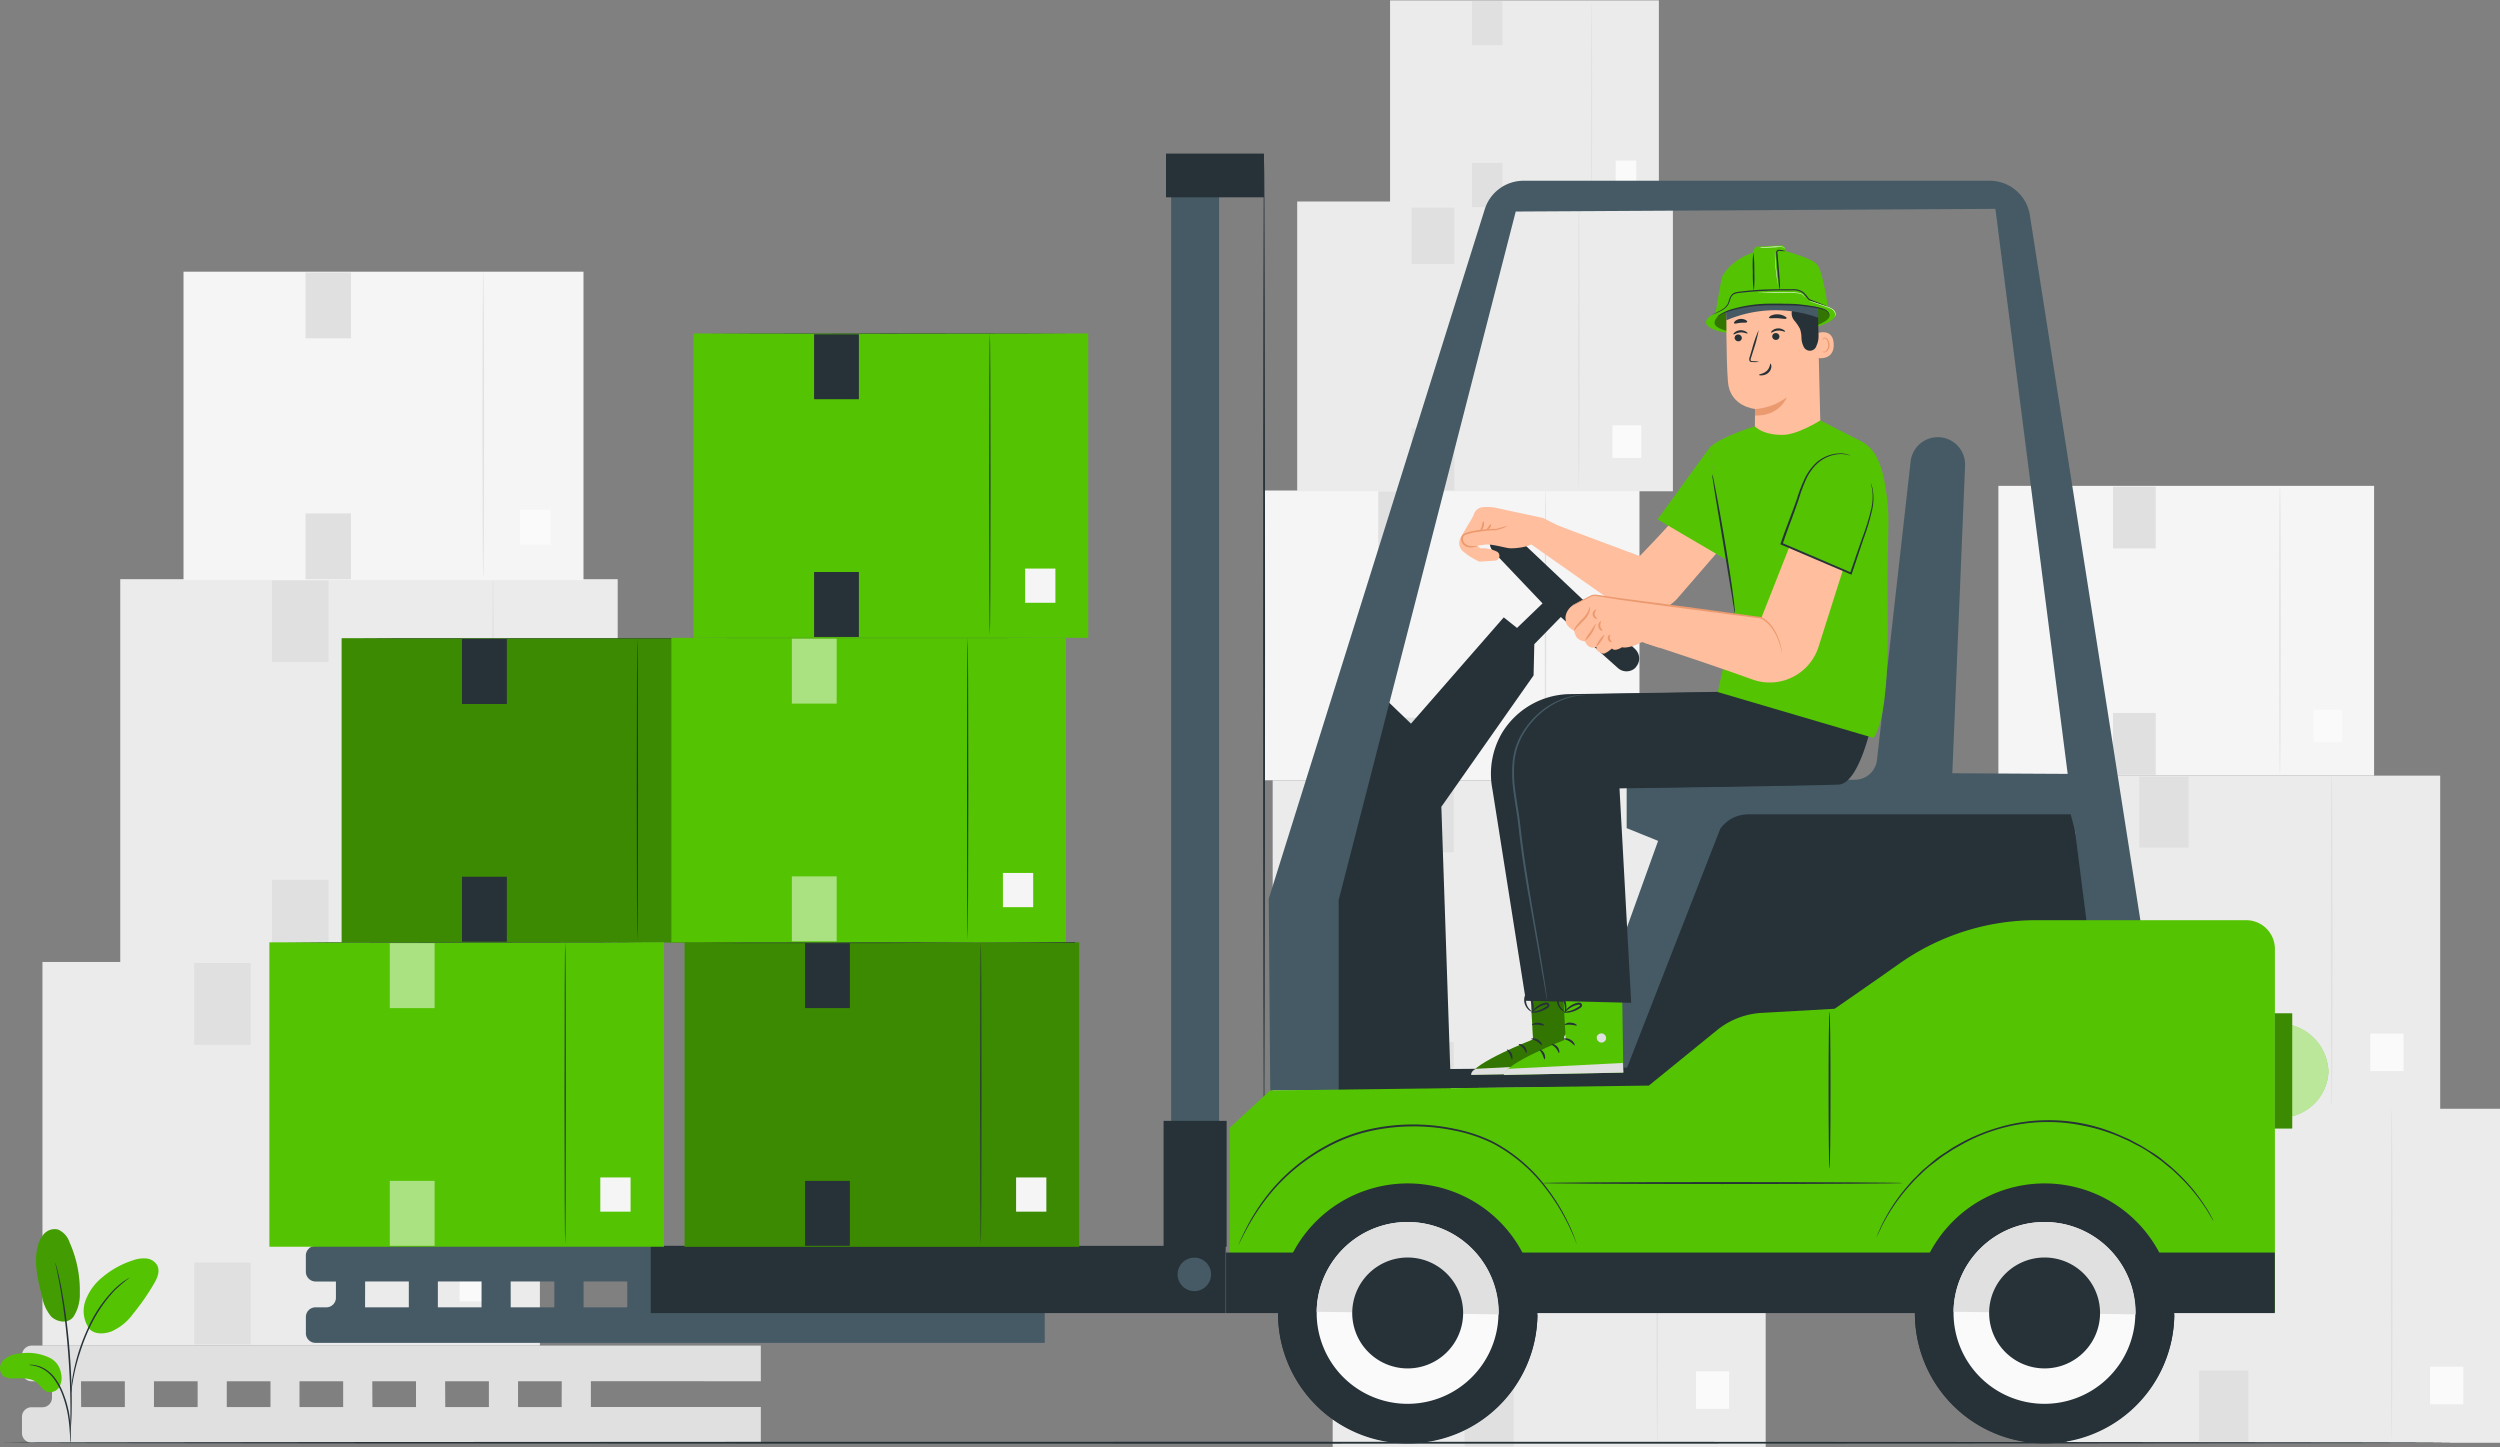 <svg xmlns="http://www.w3.org/2000/svg" width="485.6" height="281.149" viewBox="0 0 485.6 281.149"><rect x="0" y="0" width="485.6" height="281.149" fill="#808080" stroke="none"/><g id="Logistics-pana" transform="translate(-49.93 -64)"><g id="freepik--background-complete--inject-312" transform="translate(54.197 64)"><rect id="Rectangle_147344" data-name="Rectangle 147344" width="96.623" height="74.521" transform="translate(3.98 186.852)" fill="#ebebeb"></rect><path id="Path_140330" data-name="Path 140330" d="M159.5,391.888c-.11,0-.2-16.605-.2-37.1s.088-37.1.2-37.1.191,16.613.191,37.1S159.6,391.888,159.5,391.888Z" transform="translate(-83.101 -131.044)" fill="#e0e0e0"></path><rect id="Rectangle_147345" data-name="Rectangle 147345" width="7.409" height="8.373" transform="translate(85.006 244.408)" fill="#fafafa"></rect><rect id="Rectangle_147346" data-name="Rectangle 147346" width="10.977" height="15.899" transform="translate(33.461 187.043)" fill="#e0e0e0"></rect><rect id="Rectangle_147347" data-name="Rectangle 147347" width="10.977" height="15.899" transform="translate(33.461 245.246)" fill="#e0e0e0"></rect><rect id="Rectangle_147348" data-name="Rectangle 147348" width="96.623" height="74.521" transform="translate(19.092 112.5)" fill="#ebebeb"></rect><path id="Path_140331" data-name="Path 140331" d="M180.031,290.83c-.1,0-.191-16.605-.191-37.1s.088-37.1.191-37.1.191,16.605.191,37.1S180.142,290.83,180.031,290.83Z" transform="translate(-88.529 -104.339)" fill="#e0e0e0"></path><rect id="Rectangle_147349" data-name="Rectangle 147349" width="7.409" height="8.373" transform="translate(100.322 170.055)" fill="#fafafa"></rect><rect id="Rectangle_147350" data-name="Rectangle 147350" width="10.977" height="15.899" transform="translate(48.565 112.691)" fill="#e0e0e0"></rect><rect id="Rectangle_147351" data-name="Rectangle 147351" width="10.977" height="15.899" transform="translate(48.565 170.901)" fill="#e0e0e0"></rect><rect id="Rectangle_147352" data-name="Rectangle 147352" width="77.692" height="59.917" transform="translate(31.379 52.773)" fill="#f5f5f5"></rect><path id="Path_140332" data-name="Path 140332" d="M177.465,195.17c-.081,0-.155-13.361-.155-29.834s.074-29.826.155-29.826.154,13.353.154,29.826S177.553,195.17,177.465,195.17Z" transform="translate(-87.861 -82.898)" fill="#e0e0e0"></path><rect id="Rectangle_147353" data-name="Rectangle 147353" width="5.959" height="6.732" transform="translate(96.731 99.051)" fill="#fafafa"></rect><rect id="Rectangle_147354" data-name="Rectangle 147354" width="8.821" height="12.787" transform="translate(55.084 52.928)" fill="#e0e0e0"></rect><rect id="Rectangle_147355" data-name="Rectangle 147355" width="8.821" height="12.787" transform="translate(55.084 99.727)" fill="#e0e0e0"></rect><rect id="Rectangle_147356" data-name="Rectangle 147356" width="72.976" height="56.283" transform="translate(383.901 94.371)" fill="#f5f5f5"></rect><path id="Path_140333" data-name="Path 140333" d="M650.457,248.11c-.081,0-.147-12.551-.147-28.024s.066-28.016.147-28.016.14,12.544.14,28.016S650.538,248.11,650.457,248.11Z" transform="translate(-211.863 -97.846)" fill="#e0e0e0"></path><rect id="Rectangle_147357" data-name="Rectangle 147357" width="5.592" height="6.327" transform="translate(445.091 137.845)" fill="#fafafa"></rect><rect id="Rectangle_147358" data-name="Rectangle 147358" width="8.292" height="12.007" transform="translate(406.164 94.518)" fill="#e0e0e0"></rect><rect id="Rectangle_147359" data-name="Rectangle 147359" width="8.292" height="12.007" transform="translate(406.164 138.485)" fill="#e0e0e0"></rect><rect id="Rectangle_147360" data-name="Rectangle 147360" width="84.108" height="64.876" transform="translate(397.225 215.368)" fill="#ebebeb"></rect><path id="Path_140334" data-name="Path 140334" d="M679.942,421.079c-.088,0-.162-14.457-.162-32.291s.074-32.3.162-32.3.169,14.457.169,32.3S680.008,421.079,679.942,421.079Z" transform="translate(-219.651 -141.298)" fill="#e0e0e0"></path><rect id="Rectangle_147361" data-name="Rectangle 147361" width="6.445" height="7.291" transform="translate(467.759 265.471)" fill="#fafafa"></rect><rect id="Rectangle_147362" data-name="Rectangle 147362" width="9.557" height="13.839" transform="translate(422.887 215.53)" fill="#e0e0e0"></rect><rect id="Rectangle_147363" data-name="Rectangle 147363" width="9.557" height="13.839" transform="translate(422.887 266.207)" fill="#e0e0e0"></rect><rect id="Rectangle_147364" data-name="Rectangle 147364" width="84.108" height="64.876" transform="translate(385.608 150.662)" fill="#ebebeb"></rect><path id="Path_140335" data-name="Path 140335" d="M664.109,333.129c-.1,0-.169-14.457-.169-32.291s.074-32.3.169-32.3.169,14.457.169,32.3S664.2,333.129,664.109,333.129Z" transform="translate(-215.465 -118.055)" fill="#e0e0e0"></path><rect id="Rectangle_147365" data-name="Rectangle 147365" width="6.445" height="7.291" transform="translate(456.141 200.764)" fill="#fafafa"></rect><rect id="Rectangle_147366" data-name="Rectangle 147366" width="9.557" height="13.839" transform="translate(411.27 150.823)" fill="#e0e0e0"></rect><rect id="Rectangle_147367" data-name="Rectangle 147367" width="9.557" height="13.839" transform="translate(411.27 201.5)" fill="#e0e0e0"></rect><rect id="Rectangle_147368" data-name="Rectangle 147368" width="72.976" height="56.283" transform="translate(241.21 95.276)" fill="#f5f5f5"></rect><path id="Path_140336" data-name="Path 140336" d="M457.07,249.34c-.081,0-.14-12.551-.14-28.024s.059-28.016.14-28.016.147,12.507.147,28.016S457.151,249.34,457.07,249.34Z" transform="translate(-161.142 -98.171)" fill="#e0e0e0"></path><rect id="Rectangle_147369" data-name="Rectangle 147369" width="5.592" height="6.327" transform="translate(302.452 138.75)" fill="#fafafa"></rect><rect id="Rectangle_147370" data-name="Rectangle 147370" width="8.292" height="12.007" transform="translate(263.439 95.423)" fill="#e0e0e0"></rect><rect id="Rectangle_147371" data-name="Rectangle 147371" width="8.292" height="12.007" transform="translate(263.439 139.39)" fill="#e0e0e0"></rect><rect id="Rectangle_147372" data-name="Rectangle 147372" width="72.976" height="56.283" transform="translate(247.7 39.141)" fill="#ebebeb"></rect><path id="Path_140337" data-name="Path 140337" d="M465.867,173.03c-.081,0-.147-12.507-.147-28.016s.066-28.024.147-28.024.147,12.507.147,28.024S465.926,173.03,465.867,173.03Z" transform="translate(-163.452 -78.004)" fill="#e0e0e0"></path><rect id="Rectangle_147373" data-name="Rectangle 147373" width="5.592" height="6.327" transform="translate(308.94 82.614)" fill="#fafafa"></rect><rect id="Rectangle_147374" data-name="Rectangle 147374" width="8.292" height="12.007" transform="translate(269.927 39.28)" fill="#e0e0e0"></rect><rect id="Rectangle_147375" data-name="Rectangle 147375" width="8.292" height="12.007" transform="translate(269.927 83.247)" fill="#e0e0e0"></rect><rect id="Rectangle_147376" data-name="Rectangle 147376" width="52.214" height="40.274" transform="translate(265.738 0.074)" fill="#ebebeb"></rect><path id="Path_140338" data-name="Path 140338" d="M469.243,104.068c-.059,0-.1-8.976-.1-20.048s.044-20.019.1-20.019.1,8.976.1,20.048S469.294,104.068,469.243,104.068Z" transform="translate(-164.35 -64)" fill="#e0e0e0"></path><rect id="Rectangle_147377" data-name="Rectangle 147377" width="4.002" height="4.525" transform="translate(309.557 31.187)" fill="#fafafa"></rect><rect id="Rectangle_147378" data-name="Rectangle 147378" width="5.93" height="8.593" transform="translate(281.647 0.184)" fill="#e0e0e0"></rect><rect id="Rectangle_147379" data-name="Rectangle 147379" width="5.93" height="8.593" transform="translate(281.647 31.636)" fill="#e0e0e0"></rect><rect id="Rectangle_147380" data-name="Rectangle 147380" width="84.108" height="64.876" transform="translate(254.591 216.273)" fill="#ebebeb"></rect><path id="Path_140339" data-name="Path 140339" d="M486.519,422.309c-.1,0-.169-14.457-.169-32.291s.074-32.3.169-32.3.162,14.457.162,32.3S486.607,422.309,486.519,422.309Z" transform="translate(-168.872 -141.623)" fill="#e0e0e0"></path><rect id="Rectangle_147381" data-name="Rectangle 147381" width="6.445" height="7.291" transform="translate(325.161 266.376)" fill="#fafafa"></rect><rect id="Rectangle_147382" data-name="Rectangle 147382" width="9.557" height="13.839" transform="translate(280.199 216.435)" fill="#e0e0e0"></rect><rect id="Rectangle_147383" data-name="Rectangle 147383" width="9.557" height="13.839" transform="translate(280.199 267.112)" fill="#e0e0e0"></rect><rect id="Rectangle_147384" data-name="Rectangle 147384" width="84.108" height="64.876" transform="translate(242.937 151.567)" fill="#ebebeb"></rect><path id="Path_140340" data-name="Path 140340" d="M470.729,334.359c-.1,0-.169-14.457-.169-32.291s.074-32.3.169-32.3.162,14.457.162,32.3S470.818,334.359,470.729,334.359Z" transform="translate(-164.723 -118.38)" fill="#e0e0e0"></path><rect id="Rectangle_147385" data-name="Rectangle 147385" width="6.445" height="7.291" transform="translate(313.52 201.669)" fill="#fafafa"></rect><rect id="Rectangle_147386" data-name="Rectangle 147386" width="9.557" height="13.839" transform="translate(268.557 151.728)" fill="#e0e0e0"></rect><rect id="Rectangle_147387" data-name="Rectangle 147387" width="9.557" height="13.839" transform="translate(268.557 202.405)" fill="#e0e0e0"></rect><path id="Path_140341" data-name="Path 140341" d="M199.248,426.183V419.26H57.621a1.891,1.891,0,0,0-1.891,1.891v3.142a1.891,1.891,0,0,0,1.891,1.891h3.943v3.186A1.861,1.861,0,0,1,59.7,431.23H57.591a1.861,1.861,0,0,0-1.861,1.817v3.2a1.861,1.861,0,0,0,1.861,1.861H199.248v-6.923H166.236v-5.018Zm-103.737,0H104V431.2h-8.49ZM89.853,431.2H81.37v-5.018h8.483Zm19.784-5.018h8.483V431.2h-8.483Zm14.141,0h8.49V431.2H123.8Zm14.148,0h8.5V431.2h-8.476Zm-70.725,0h8.512V431.2h-8.49Zm93.356,5.018h-8.468v-5.018h8.49Z" transform="translate(-55.73 -157.887)" fill="#e0e0e0"></path></g><g id="freepik--Forklift--inject-312" transform="translate(102.255 93.834)"><rect id="Rectangle_147388" data-name="Rectangle 147388" width="76.648" height="59.123" transform="translate(14.038 94.136)" fill="#54c402"></rect><rect id="Rectangle_147389" data-name="Rectangle 147389" width="76.648" height="59.123" transform="translate(14.038 94.136)" opacity="0.3"></rect><path id="Path_140342" data-name="Path 140342" d="M218.165,291.148c-.066,0-.125-13.177-.125-29.429s.059-29.429.125-29.429.125,13.177.125,29.429S218.231,291.148,218.165,291.148Z" transform="translate(-146.682 -138.309)" fill="#263238"></path><rect id="Rectangle_147390" data-name="Rectangle 147390" width="5.878" height="6.644" transform="translate(78.51 139.802)" fill="#f5f5f5"></rect><rect id="Rectangle_147391" data-name="Rectangle 147391" width="8.704" height="12.618" transform="translate(37.419 94.29)" fill="#263238"></rect><rect id="Rectangle_147392" data-name="Rectangle 147392" width="8.704" height="12.618" transform="translate(37.419 140.464)" fill="#263238"></rect><path id="Path_140343" data-name="Path 140343" d="M216.121,232.484h-2.98l-8.144.037h-53.73l-8.137-.044h0l8.137-.037H205l8.144.037h2.781Z" transform="translate(-126.098 -138.348)" fill="#263238"></path><rect id="Rectangle_147393" data-name="Rectangle 147393" width="76.648" height="59.123" transform="translate(78.089 94.062)" fill="#54c402"></rect><path id="Path_140344" data-name="Path 140344" d="M304.9,291.048c-.066,0-.125-13.177-.125-29.429s.059-29.429.125-29.429.125,13.169.125,29.429S304.939,291.048,304.9,291.048Z" transform="translate(-169.264 -138.282)" fill="#263238"></path><rect id="Rectangle_147394" data-name="Rectangle 147394" width="5.878" height="6.644" transform="translate(142.482 139.729)" fill="#f5f5f5"></rect><rect id="Rectangle_147395" data-name="Rectangle 147395" width="8.704" height="12.618" transform="translate(101.488 94.217)" fill="#fff" opacity="0.5"></rect><rect id="Rectangle_147396" data-name="Rectangle 147396" width="8.704" height="12.618" transform="translate(101.488 140.391)" fill="#fff" opacity="0.5"></rect><path id="Path_140345" data-name="Path 140345" d="M302.841,232.371h-2.98l-8.137.037h-53.73l-8.144-.037h0l8.144-.044,26.869-.037,26.861.037,8.137.044h2.98Z" transform="translate(-148.775 -138.309)" fill="#263238"></path><rect id="Rectangle_147397" data-name="Rectangle 147397" width="76.648" height="59.123" transform="translate(82.406 34.94)" fill="#54c402"></rect><path id="Path_140346" data-name="Path 140346" d="M310.745,210.688c-.074,0-.125-13.177-.125-29.429s.051-29.429.125-29.429.125,13.169.125,29.429S310.811,210.688,310.745,210.688Z" transform="translate(-170.799 -117.045)" fill="#263238"></path><rect id="Rectangle_147398" data-name="Rectangle 147398" width="5.878" height="6.644" transform="translate(146.797 80.606)" fill="#f5f5f5"></rect><rect id="Rectangle_147399" data-name="Rectangle 147399" width="8.704" height="12.618" transform="translate(105.803 35.094)" fill="#263238"></rect><rect id="Rectangle_147400" data-name="Rectangle 147400" width="8.704" height="12.618" transform="translate(105.803 81.268)" fill="#263238"></rect><path id="Path_140347" data-name="Path 140347" d="M308.711,151.984a.559.559,0,0,1-.191,0H297.594l-26.861.037-26.869-.037H232.931a.559.559,0,0,1-.191,0h2.98l8.144-.044h53.73l8.137.044h2.98Z" transform="translate(-150.312 -117.074)" fill="#263238"></path><path id="Path_140348" data-name="Path 140348" d="M274.2,399.843V392.92H132.578a1.9,1.9,0,0,0-1.9,1.891v3.142a1.9,1.9,0,0,0,1.9,1.891h3.943v3.149a1.869,1.869,0,0,1-1.869,1.869h-2.1a1.869,1.869,0,0,0-1.869,1.861V409.9a1.869,1.869,0,0,0,1.869,1.861H274.2v-6.923H241.186v-5.018Zm-103.737,0h8.483v5.018h-8.476Zm-5.658,5.018H156.32v-5.018h8.49Zm19.82-5.018h8.49v5.018h-8.49Zm14.148,0h8.483v5.018h-8.5Zm14.141,0h8.5v5.018H212.9Zm-70.718,0h8.483v5.018h-8.5Zm93.349,5.018h-8.5v-5.018h8.49Z" transform="translate(-123.595 -180.759)" fill="#455a64"></path><path id="Path_140349" data-name="Path 140349" d="M457.614,230.57a2.494,2.494,0,0,0-.074-3.561L433.652,204.43a2.575,2.575,0,0,0-3.524,0h0a2.575,2.575,0,0,0-.1,3.679l9.528,10.021L434.6,222.9l-2.582-2.053L414,241.488l-9.631-9.263L392.76,266.37l2.3,46.351H421.77L419.9,257.637l17.915-25.515.14-6.07,5.15-5.275,11.1,9.918a2.5,2.5,0,0,0,3.458-.125Z" transform="translate(-192.257 -130.761)" fill="#263238"></path><path id="Path_140350" data-name="Path 140350" d="M382.931,295.684c-.1,0-.191-42.289-.191-94.445s.088-94.46.191-94.46.191,42.282.191,94.46S383.012,295.684,382.931,295.684Z" transform="translate(-189.725 -105.139)" fill="#263238"></path><path id="Path_140351" data-name="Path 140351" d="M464.25,302.97l16.245-45.137-6.107-2.472v-8.718l44.416-.684a4.319,4.319,0,0,0,4.208-3.833l6.533-57.99a5.312,5.312,0,0,1,5.275-4.716h0a5.3,5.3,0,0,1,5.3,5.525L537.638,244.7l23.19.125.787,10.9-68.584,2.685-17.885,43.915Z" transform="translate(-210.749 -124.336)" fill="#455a64"></path><path id="Path_140352" data-name="Path 140352" d="M457.4,328.183l-57.74.456v3.848l23.918-.309,38.1-.294,92.363-13.037L543.568,279H481.031a6.658,6.658,0,0,0-5.533,2.81Z" transform="translate(-193.679 -150.653)" fill="#263238"></path><path id="Path_140353" data-name="Path 140353" d="M425.466,117.341,383.53,251.191l.294,37.235h13.295v-37L431.507,117.7l93.172-.522L542.5,256.474h10.513L531.33,118.158a7.9,7.9,0,0,0-7.762-6.438H433.029A7.894,7.894,0,0,0,425.466,117.341Z" transform="translate(-189.417 -106.445)" fill="#455a64"></path><path id="Path_140354" data-name="Path 140354" d="M373.24,383.019V347.262l7.828-7.247,73.572-.949L467.884,328.3a15.1,15.1,0,0,1,8.674-3.355l14.17-.8s6.357-4.378,12.507-8.718a46.123,46.123,0,0,1,26.648-8.49h40.781a5.584,5.584,0,0,1,5.584,5.584v70.5Z" transform="translate(-186.697 -158.034)" fill="#54c402"></path><rect id="Rectangle_147401" data-name="Rectangle 147401" width="203.715" height="11.757" transform="translate(185.822 213.463)" fill="#263238"></rect><path id="Path_140355" data-name="Path 140355" d="M386.589,401.255a25.191,25.191,0,1,0,25.552-24.816,25.191,25.191,0,0,0-25.552,24.816Z" transform="translate(-190.664 -176.403)" fill="#263238"></path><path id="Path_140356" data-name="Path 140356" d="M386.6,410.09v.059a25.191,25.191,0,1,0,50.376.736s0-.044,0-.066Z" transform="translate(-190.667 -185.297)" fill="#263238"></path><path id="Path_140357" data-name="Path 140357" d="M396.789,404.059a17.657,17.657,0,1,0,5.351-12.438,17.657,17.657,0,0,0-5.351,12.438Z" transform="translate(-193.363 -179.096)" fill="#fafafa"></path><path id="Path_140358" data-name="Path 140358" d="M414.727,386.629a17.657,17.657,0,0,0-17.937,17.429l35.366.508a17.657,17.657,0,0,0-17.429-17.937Z" transform="translate(-193.363 -179.096)" fill="#e0e0e0"></path><path id="Path_140359" data-name="Path 140359" d="M406.18,406.638A10.771,10.771,0,1,0,417.083,396a10.771,10.771,0,0,0-10.9,10.639Z" transform="translate(-195.847 -181.573)" fill="#263238"></path><path id="Path_140360" data-name="Path 140360" d="M554.129,401.255a25.191,25.191,0,1,0,25.552-24.816,25.191,25.191,0,0,0-25.552,24.816Z" transform="translate(-234.501 -176.403)" fill="#263238"></path><path id="Path_140361" data-name="Path 140361" d="M554.139,410.09v.059a25.191,25.191,0,1,0,50.376.736s0-.044,0-.066Z" transform="translate(-234.504 -185.297)" fill="#263238"></path><path id="Path_140362" data-name="Path 140362" d="M564.329,404.059a17.657,17.657,0,1,0,5.351-12.438,17.657,17.657,0,0,0-5.351,12.438Z" transform="translate(-237.197 -179.096)" fill="#fafafa"></path><path id="Path_140363" data-name="Path 140363" d="M582.267,386.629a17.657,17.657,0,0,0-17.937,17.429l35.366.508a17.657,17.657,0,0,0-17.429-17.937Z" transform="translate(-237.198 -179.096)" fill="#e0e0e0"></path><path id="Path_140364" data-name="Path 140364" d="M573.73,406.638a10.771,10.771,0,1,0,3.256-7.586,10.771,10.771,0,0,0-3.256,7.586Z" transform="translate(-239.682 -181.573)" fill="#263238"></path><path id="Path_140365" data-name="Path 140365" d="M609.426,379.284a1.458,1.458,0,0,1-.125-.177l-.324-.53-.515-.868a13.168,13.168,0,0,0-.736-1.155,35.748,35.748,0,0,0-5.68-6.621c-.647-.655-1.435-1.221-2.207-1.876s-1.655-1.214-2.538-1.839a20.577,20.577,0,0,0-2.9-1.707c-.508-.265-1.023-.552-1.552-.809l-1.655-.736a36.251,36.251,0,0,0-7.3-2.207,34.076,34.076,0,0,0-23.286,3.693l-1.574.883c-.508.309-.986.647-1.471.956-.993.6-1.847,1.339-2.722,1.979a22.408,22.408,0,0,0-2.354,2.067,26.573,26.573,0,0,0-2.016,2.082,35.727,35.727,0,0,0-5.025,7.137,11.25,11.25,0,0,0-.618,1.221c-.169.353-.316.655-.434.912l-.272.559a1.169,1.169,0,0,1-.1.184.734.734,0,0,1,.066-.2l.235-.574.4-.927a11.613,11.613,0,0,1,.6-1.243,34.235,34.235,0,0,1,4.959-7.247c.581-.736,1.31-1.383,2.009-2.119s1.538-1.383,2.362-2.1a20.921,20.921,0,0,1,2.73-2.009c.486-.316.971-.655,1.471-.971l1.582-.9a36.837,36.837,0,0,1,7.115-2.943,34.236,34.236,0,0,1,23.779,1.494l1.663.736c.537.258,1.052.552,1.567.824,1.052.515,1.972,1.177,2.943,1.736a19.151,19.151,0,0,1,2.546,1.876,26.229,26.229,0,0,1,2.207,1.906,34.423,34.423,0,0,1,5.621,6.747,12.6,12.6,0,0,1,.736,1.177l.478.89c.125.228.221.4.294.552S609.433,379.277,609.426,379.284Z" transform="translate(-231.83 -171.994)" fill="#263238"></path><path id="Path_140366" data-name="Path 140366" d="M441.914,384.215a.854.854,0,0,1-.1-.2c-.059-.154-.14-.353-.243-.6l-.4-.979c-.177-.383-.375-.824-.6-1.317a40.016,40.016,0,0,0-4.76-7.821,31.26,31.26,0,0,0-10.256-8.733,30.162,30.162,0,0,0-7.578-2.524,38.355,38.355,0,0,0-8.557-.78,37.771,37.771,0,0,0-8.52,1.1,31.64,31.64,0,0,0-7.446,2.906,37.235,37.235,0,0,0-10.587,8.409,42.077,42.077,0,0,0-5.15,7.548c-.515.956-.9,1.707-1.148,2.207-.118.243-.221.434-.294.581a.816.816,0,0,1-.11.191.678.678,0,0,1,.074-.206l.265-.6c.221-.53.589-1.288,1.082-2.259a40.147,40.147,0,0,1,5.076-7.666,37.044,37.044,0,0,1,10.624-8.542,31.984,31.984,0,0,1,7.519-2.943,38.193,38.193,0,0,1,8.608-1.111,38.709,38.709,0,0,1,8.645.824,30.37,30.37,0,0,1,7.659,2.575,31.194,31.194,0,0,1,10.3,8.888,38.608,38.608,0,0,1,4.687,7.924l.559,1.332c.14.39.265.736.36.993s.162.456.213.618a.841.841,0,0,1,.074.184Z" transform="translate(-187.908 -172.29)" fill="#263238"></path><rect id="Rectangle_147402" data-name="Rectangle 147402" width="111.668" height="13.059" transform="translate(74.08 212.161)" fill="#263238"></rect><path id="Path_140367" data-name="Path 140367" d="M366.724,399.282a3.252,3.252,0,1,1-3.252-3.252A3.252,3.252,0,0,1,366.724,399.282Z" transform="translate(-183.808 -181.581)" fill="#455a64"></path><rect id="Rectangle_147403" data-name="Rectangle 147403" width="9.322" height="185.167" transform="translate(175.154 4.245)" fill="#455a64"></rect><path id="Path_140368" data-name="Path 140368" d="M526.148,376.271c0,.1-15.715.191-35.094.191s-35.094-.088-35.094-.191,15.708-.191,35.094-.191S526.148,376.168,526.148,376.271Z" transform="translate(-208.809 -176.309)" fill="#263238"></path><path id="Path_140369" data-name="Path 140369" d="M531.851,361.605c-.11,0-.191-6.835-.191-15.266s.081-15.259.191-15.259.191,6.828.191,15.259S531.954,361.605,531.851,361.605Z" transform="translate(-228.806 -164.416)" fill="#263238"></path><rect id="Rectangle_147404" data-name="Rectangle 147404" width="19.026" height="8.49" transform="translate(174.162)" fill="#263238"></rect><rect id="Rectangle_147405" data-name="Rectangle 147405" width="12.25" height="24.441" transform="translate(173.689 187.882)" fill="#263238"></rect><rect id="Rectangle_147406" data-name="Rectangle 147406" width="76.648" height="59.123" transform="translate(80.65 153.207)" fill="#54c402"></rect><rect id="Rectangle_147407" data-name="Rectangle 147407" width="76.648" height="59.123" transform="translate(80.65 153.207)" opacity="0.3"></rect><path id="Path_140370" data-name="Path 140370" d="M308.365,371.438c-.066,0-.125-13.177-.125-29.429s.059-29.429.125-29.429.125,13.177.125,29.429S308.431,371.438,308.365,371.438Z" transform="translate(-170.174 -159.527)" fill="#263238"></path><rect id="Rectangle_147408" data-name="Rectangle 147408" width="5.878" height="6.644" transform="translate(145.041 198.874)" fill="#f5f5f5"></rect><rect id="Rectangle_147409" data-name="Rectangle 147409" width="8.704" height="12.618" transform="translate(104.047 153.362)" fill="#263238"></rect><rect id="Rectangle_147410" data-name="Rectangle 147410" width="8.704" height="12.618" transform="translate(104.047 199.536)" fill="#263238"></rect><path id="Path_140371" data-name="Path 140371" d="M306.319,312.79h-2.98l-8.144.037-26.839.118H241.487l-8.137-.037h-2.98a.982.982,0,0,1,.191,0h2.788l8.137-.037,26.869-.037,26.861.037,8.144.037h2.788A.98.98,0,0,1,306.319,312.79Z" transform="translate(-149.691 -159.583)" fill="#263238"></path><rect id="Rectangle_147411" data-name="Rectangle 147411" width="76.648" height="59.123" transform="translate(0 153.207)" fill="#54c402"></rect><path id="Path_140372" data-name="Path 140372" d="M199.1,371.438c-.074,0-.125-13.177-.125-29.429s.052-29.429.125-29.429.118,13.177.118,29.429S199.161,371.438,199.1,371.438Z" transform="translate(-141.642 -159.527)" fill="#263238"></path><rect id="Rectangle_147412" data-name="Rectangle 147412" width="5.878" height="6.644" transform="translate(64.28 198.874)" fill="#f5f5f5"></rect><rect id="Rectangle_147413" data-name="Rectangle 147413" width="8.704" height="12.618" transform="translate(23.389 153.362)" fill="#fff" opacity="0.5"></rect><rect id="Rectangle_147414" data-name="Rectangle 147414" width="8.704" height="12.618" transform="translate(23.389 199.536)" fill="#fff" opacity="0.5"></rect><path id="Path_140373" data-name="Path 140373" d="M197.041,312.764h-2.98l-8.137.037h-53.73l-8.144-.037h-2.98a1.122,1.122,0,0,1,.2,0h2.781l8.144-.037,26.869-.037,26.861.037,8.137.037h2.781a1.024,1.024,0,0,1,.2,0Z" transform="translate(-121.055 -159.556)" fill="#263238"></path><path id="Path_140374" data-name="Path 140374" d="M653.52,334.63a9.711,9.711,0,0,1,7.2,9.035,9.322,9.322,0,0,1-7.2,8.7" transform="translate(-260.768 -165.355)" fill="#54c402"></path><g id="Group_94391" data-name="Group 94391" transform="translate(392.752 169.275)" opacity="0.6"><path id="Path_140375" data-name="Path 140375" d="M653.52,334.63a9.711,9.711,0,0,1,7.2,9.035,9.322,9.322,0,0,1-7.2,8.7" transform="translate(-653.52 -334.63)" fill="#fff"></path></g><rect id="Rectangle_147415" data-name="Rectangle 147415" width="3.377" height="22.373" transform="translate(389.536 166.995)" fill="#54c402"></rect><rect id="Rectangle_147416" data-name="Rectangle 147416" width="3.377" height="22.373" transform="translate(389.536 166.995)" opacity="0.3"></rect></g><g id="freepik--Character--inject-312" transform="translate(333.369 111.645)"><path id="Path_140376" data-name="Path 140376" d="M435.052,206.545a2.141,2.141,0,0,1-.552-2.744c.566-.986,1.229-2.148,1.53-2.634a18.459,18.459,0,0,0,1.008-1.78,2.009,2.009,0,0,1,1.545-1.471,8.586,8.586,0,0,1,2.7.081l9.2,1.986,4.289,2.119-4.172,3.679-2.318-.736c-.7.6-3.428.92-4.355.809-1.185-.147-3.554-.92-4.9-.662l-1.3.184.618.515a6.187,6.187,0,0,1,3.274.67.934.934,0,0,1-.456,1.707l-3.024.2a17.323,17.323,0,0,1-2.354-1.339,8.54,8.54,0,0,0-.736-.581Z" transform="translate(-434.224 -147.017)" fill="#ffbe9d"></path><path id="Path_140377" data-name="Path 140377" d="M437.869,206.725a1.324,1.324,0,0,1-.493.206,2.626,2.626,0,0,1-1.471,0,1.854,1.854,0,0,1-.876-.611,1.552,1.552,0,0,1-.28-1.221,1.118,1.118,0,0,1,.383-.618,2.126,2.126,0,0,1,.633-.316,10.021,10.021,0,0,1,1.346-.346,21.256,21.256,0,0,1,2.627-.338c.4,0,.787-.044,1.155-.044h.5a4.54,4.54,0,0,0,.456-.088,19.4,19.4,0,0,1,1.906-.508,6.468,6.468,0,0,1-1.839.736,3.027,3.027,0,0,1-.478.118,1.23,1.23,0,0,1-.294,0h-.25c-.346,0-.736.044-1.126.081a25.808,25.808,0,0,0-2.582.361,10.736,10.736,0,0,0-1.295.324c-.427.125-.736.316-.795.662a1.273,1.273,0,0,0,.191.956,1.692,1.692,0,0,0,.736.544,2.825,2.825,0,0,0,1.368.125C437.671,206.739,437.869,206.688,437.869,206.725Z" transform="translate(-434.355 -148.338)" fill="#eb996e"></path><path id="Path_140378" data-name="Path 140378" d="M440.342,201.6c.1,0,.28.456.1,1.037s-.6.89-.662.809.154-.434.3-.92S440.232,201.615,440.342,201.6Z" transform="translate(-435.688 -148.01)" fill="#eb996e"></path><path id="Path_140379" data-name="Path 140379" d="M442.233,202.39c.1,0,.132.368-.125.736s-.6.4-.64.294.155-.28.338-.53S442.123,202.375,442.233,202.39Z" transform="translate(-436.137 -148.218)" fill="#eb996e"></path><path id="Path_140380" data-name="Path 140380" d="M481.482,199.592c1.265-.53-7.269,8.247-7.269,8.247l-15.774-5.886-5.569,3.421,16.958,11.941a8.924,8.924,0,0,0,11.573-1.1l10.013-11.573Z" transform="translate(-439.151 -147.473)" fill="#ffbe9d"></path><path id="Path_140381" data-name="Path 140381" d="M503.024,149.612c-2.207-.427-3.576-1.1-3.635-1.95-.118-1.751,5.437-3.546,12.412-4.024s12.713.567,12.838,2.31c.051.846-1.207,1.7-3.311,2.413" transform="translate(-451.445 -132.661)" fill="#54c402"></path><g id="Group_94392" data-name="Group 94392" transform="translate(49.585 11.413)" opacity="0.4"><path id="Path_140382" data-name="Path 140382" d="M504.842,149.663c-1.95-.368-3.222-.971-3.222-1.722,0-2.1,4.819-3.149,11-3.568s11.279.5,11.382,2.053c.052.736-1.067,1.471-2.943,2.134" transform="translate(-501.62 -144.272)"></path></g><path id="Path_140383" data-name="Path 140383" d="M501.67,143.116s1.3-7.541,1.435-7.916,2.023-3.76,7.019-5.032l4.179-.287s6.062,1.508,7.24,2.884,2.119,8.35,2.119,8.35l-11.889-1.751-7.835,2.479Z" transform="translate(-452.048 -129.056)" fill="#54c402"></path><path id="Path_140384" data-name="Path 140384" d="M514.082,128.937l-1.8.118a2.943,2.943,0,0,0-.589,1.935c0,1.3.316,10.234.316,10.234l5.224-.589-.9-11.006,1.8.28-.1-.625-.508-.522Z" transform="translate(-454.697 -128.76)" fill="#54c402"></path><path id="Path_140385" data-name="Path 140385" d="M523.165,173.374l-12.8.28c-.162-1.346-.044-9.77-.044-9.77s-4.87-.427-5.26-5.246-.3-14.5-.3-14.5l.052-.427c5.422-2.774,11.875-3.428,16.922-.044l.736.5Z" transform="translate(-452.862 -132.093)" fill="#ffbe9d"></path><path id="Path_140386" data-name="Path 140386" d="M512.315,171.178a11.691,11.691,0,0,0,6.158-2.288s-1.332,3.679-6.173,3.539Z" transform="translate(-454.857 -139.365)" fill="#eb996e"></path><path id="Path_140387" data-name="Path 140387" d="M528.53,151.924c.081,0,3.245-1.2,3.362,2.1s-3.222,2.737-3.23,2.649S528.53,151.924,528.53,151.924Z" transform="translate(-459.147 -134.826)" fill="#ffbe9d"></path><path id="Path_140388" data-name="Path 140388" d="M530,155.766a.7.7,0,0,0,.155.081.552.552,0,0,0,.434,0,1.42,1.42,0,0,0,.611-1.3,1.854,1.854,0,0,0-.191-.817.669.669,0,0,0-.449-.427.294.294,0,0,0-.331.169c-.044.1,0,.162-.037.169s-.073-.052-.051-.191a.4.4,0,0,1,.125-.213.441.441,0,0,1,.316-.1.8.8,0,0,1,.618.493,2.016,2.016,0,0,1,.272.876,1.471,1.471,0,0,1-.795,1.471.6.6,0,0,1-.53-.066C530,155.847,530,155.773,530,155.766Z" transform="translate(-459.535 -135.202)" fill="#eb996e"></path><path id="Path_140389" data-name="Path 140389" d="M506.93,152.98a.736.736,0,0,0,.736.655.67.67,0,0,0,.669-.67.736.736,0,0,0-.736-.655.669.669,0,0,0-.669.67Z" transform="translate(-453.438 -134.984)" fill="#263238"></path><path id="Path_140390" data-name="Path 140390" d="M506.625,152.005c.088.081.589-.338,1.332-.39s1.31.287,1.383.191-.066-.2-.309-.353a1.95,1.95,0,0,0-1.118-.265,1.832,1.832,0,0,0-1.052.419C506.647,151.784,506.581,151.968,506.625,152.005Z" transform="translate(-453.354 -134.686)" fill="#263238"></path><path id="Path_140391" data-name="Path 140391" d="M516.86,152.609a.692.692,0,0,0,.736.655.662.662,0,0,0,.662-.669.692.692,0,0,0-.736-.655.662.662,0,0,0-.662.67Z" transform="translate(-456.063 -134.885)" fill="#263238"></path><path id="Path_140392" data-name="Path 140392" d="M516.545,151.517c.088.088.581-.331,1.324-.383s1.31.287,1.383.191-.059-.2-.309-.361a1.869,1.869,0,0,0-1.111-.258,1.78,1.78,0,0,0-1.052.419C516.567,151.318,516.5,151.48,516.545,151.517Z" transform="translate(-455.976 -134.559)" fill="#263238"></path><path id="Path_140393" data-name="Path 140393" d="M512.711,157.307a5.437,5.437,0,0,0-1.221-.132c-.191,0-.375,0-.412-.162a.941.941,0,0,1,.088-.567l.464-1.471a26.2,26.2,0,0,0,1-3.855,24.557,24.557,0,0,0-1.31,3.767c-.155.515-.3,1.008-.441,1.471a1.126,1.126,0,0,0-.044.736.471.471,0,0,0,.331.25,1.258,1.258,0,0,0,.324,0,4.6,4.6,0,0,0,1.221-.037Z" transform="translate(-454.459 -134.669)" fill="#263238"></path><path id="Path_140394" data-name="Path 140394" d="M515.617,160c-.125,0-.066.8-.736,1.42s-1.471.589-1.471.736.2.14.567.125a2.023,2.023,0,0,0,1.258-.537,1.773,1.773,0,0,0,.552-1.192C515.772,160.206,515.669,160,515.617,160Z" transform="translate(-455.151 -137.016)" fill="#263238"></path><path id="Path_140395" data-name="Path 140395" d="M516,147.643c.088.2.817.052,1.692.1s1.6.235,1.7.044-.088-.272-.383-.449a2.818,2.818,0,0,0-1.28-.353,2.869,2.869,0,0,0-1.31.243C516.125,147.386,516,147.555,516,147.643Z" transform="translate(-455.835 -133.576)" fill="#263238"></path><path id="Path_140396" data-name="Path 140396" d="M506.792,149.05c.147.155.64-.051,1.258-.1s1.14.037,1.251-.147-.052-.25-.287-.4a1.825,1.825,0,0,0-2.016.2C506.792,148.785,506.733,148.969,506.792,149.05Z" transform="translate(-453.396 -133.894)" fill="#263238"></path><path id="Path_140397" data-name="Path 140397" d="M527.148,147.3c-.037,1.346.1,2.693.059,4.039a4.527,4.527,0,0,1-.383,1.471,1.332,1.332,0,0,1-2.516.184,3.994,3.994,0,0,1-.412-1.707,5.591,5.591,0,0,0-.294-1.744,9.314,9.314,0,0,0-1.118-1.633,2.148,2.148,0,0,1-.434-1.861,9.844,9.844,0,0,1,5.1,1.243" transform="translate(-457.419 -133.328)" fill="#263238"></path><path id="Path_140398" data-name="Path 140398" d="M504.731,146.554l-.081-2.7,7.725-2.884,10.043,2.207.191,2.9a24.279,24.279,0,0,0-17.878.478Z" transform="translate(-452.836 -131.987)" fill="#455a64"></path><path id="Path_140399" data-name="Path 140399" d="M504.179,143.187l-.324.353-2.715,1.979a44.923,44.923,0,0,1,10.984-2.207,52.877,52.877,0,0,1,12.228,1.148l-3.885-1.994h0a6.452,6.452,0,0,0-4.716-1.729l-7.092.338A6.467,6.467,0,0,0,504.179,143.187Z" transform="translate(-451.908 -131.923)" fill="#54c402"></path><path id="Path_140400" data-name="Path 140400" d="M511.918,138.159a24.723,24.723,0,0,0,.1-3.774,25.16,25.16,0,0,0-.191-3.774,22.634,22.634,0,0,0-.1,3.774,24.024,24.024,0,0,0,.191,3.774Z" transform="translate(-454.697 -129.249)" fill="#263238"></path><path id="Path_140401" data-name="Path 140401" d="M519.763,130.214a5.01,5.01,0,0,0-1.354-.294.574.574,0,0,0-.53.566l.044.795c.052.567.1,1.17.147,1.8.1,1.28.221,2.435.316,3.267a5.887,5.887,0,0,0,.221,1.346,5.815,5.815,0,0,0,0-1.361c-.044-.839-.125-1.994-.235-3.267-.059-.633-.11-1.236-.162-1.8,0-.265-.059-.522-.081-.773a.361.361,0,0,1,.309-.361A8.22,8.22,0,0,0,519.763,130.214Z" transform="translate(-456.332 -129.067)" fill="#263238"></path><path id="Path_140402" data-name="Path 140402" d="M500.89,145.394s.324-.162.92-.419c.294-.132.655-.28,1.067-.508a3.178,3.178,0,0,0,1.185-1.059c.346-.515.368-1.2.736-1.714s1.133-.6,1.883-.67c1.516-.169,3.186-.294,4.944-.368s3.443-.088,4.966-.074a3.083,3.083,0,0,1,1.979.515,5.355,5.355,0,0,1,.64.736l.3.36.155.169a.81.81,0,0,0,.213.14c1.089.434,1.979.736,2.59.934a7.921,7.921,0,0,0,.949.324,1.271,1.271,0,0,0-.228-.132c-.155-.074-.383-.177-.684-.3-.589-.258-1.471-.567-2.531-1.015a.735.735,0,0,1-.155-.1l-.14-.169-.287-.361a6.131,6.131,0,0,0-.662-.736,3.252,3.252,0,0,0-2.134-.6c-1.53,0-3.215,0-4.981.051s-3.451.206-4.974.39a7.217,7.217,0,0,0-1.118.177,1.552,1.552,0,0,0-.875.6c-.427.6-.427,1.288-.736,1.744a2.98,2.98,0,0,1-1.089,1.023c-.39.235-.736.4-1.037.552s-.508.272-.655.361A1,1,0,0,0,500.89,145.394Z" transform="translate(-451.842 -131.82)" fill="#263238"></path><path id="Path_140403" data-name="Path 140403" d="M502.37,146.752a.869.869,0,0,0,.2-.118c.125-.088.316-.206.567-.346a12.236,12.236,0,0,1,2.273-.861,28.538,28.538,0,0,1,7.975-.927c1.582,0,3.083,0,4.414.059a29.49,29.49,0,0,1,3.6.441,13.561,13.561,0,0,1,1.354.3,2.3,2.3,0,0,1,.934.4.92.92,0,0,1,.346.736.361.361,0,0,0,.044-.235.979.979,0,0,0-.309-.611,2.325,2.325,0,0,0-.964-.478,13.18,13.18,0,0,0-1.368-.346,34.162,34.162,0,0,0-3.612-.508c-1.376-.1-2.891-.074-4.466-.081a26.486,26.486,0,0,0-8.034,1.023,9.9,9.9,0,0,0-2.273.964,3.682,3.682,0,0,0-.544.39A1.405,1.405,0,0,0,502.37,146.752Z" transform="translate(-452.233 -132.832)" fill="#263238"></path><path id="Path_140404" data-name="Path 140404" d="M513.55,129.311a4.811,4.811,0,0,0,.736,0l1.78-.066c.692,0,1.332-.11,1.773-.066a.824.824,0,0,1,.618.316.264.264,0,0,0-.1-.169.883.883,0,0,0-.508-.228,11.516,11.516,0,0,0-1.788,0l-1.78.1a3.274,3.274,0,0,0-.728.11Z" transform="translate(-455.188 -128.84)" fill="#fafafa"></path><path id="Path_140405" data-name="Path 140405" d="M513.13,141.228a1.856,1.856,0,0,0,.375,0h4.37l1.847.044a8.658,8.658,0,0,1,1.471.118,1.471,1.471,0,0,1,.839.508,1.51,1.51,0,0,1,.177.316.692.692,0,0,0-.14-.346,1.472,1.472,0,0,0-.853-.559,8.093,8.093,0,0,0-1.471-.147c-.566,0-1.192-.044-1.847-.051-1.317,0-2.5,0-3.362.037l-1.015.051A2.206,2.206,0,0,0,513.13,141.228Z" transform="translate(-455.077 -132.024)" fill="#fafafa"></path><path id="Path_140406" data-name="Path 140406" d="M518.178,137.053a1.186,1.186,0,0,0,0-.265,5.351,5.351,0,0,0-.1-.736c-.081-.611-.184-1.471-.28-2.391s-.147-1.78-.184-2.391a6.051,6.051,0,0,0-.044-.736.93.93,0,0,0,0-.265,1.092,1.092,0,0,0,0,.265v.736c0,.618.059,1.471.147,2.406s.213,1.78.316,2.384c.052.309.1.552.14.736A.886.886,0,0,0,518.178,137.053Z" transform="translate(-456.247 -129.159)" fill="#fafafa"></path><path id="Path_140407" data-name="Path 140407" d="M526.72,143.47a1.161,1.161,0,0,0,.235.1l.647.243,2.148.736a10.391,10.391,0,0,1,1.162.449,1.4,1.4,0,0,1,.684.684,1.067,1.067,0,0,1,.066.655c-.051.147-.11.221-.1.228a.574.574,0,0,0,.14-.213,1.009,1.009,0,0,0,0-.7,1.472,1.472,0,0,0-.736-.736,7.846,7.846,0,0,0-1.177-.464l-2.163-.736-.655-.206A1.068,1.068,0,0,0,526.72,143.47Z" transform="translate(-458.668 -132.647)" fill="#fafafa"></path><path id="Path_140408" data-name="Path 140408" d="M448.737,322.087l.67,11.948s-11.919,4.687-12.007,6.9l23.2-.456-.28-18.651Z" transform="translate(-435.063 -179.784)" fill="#54c402"></path><g id="Group_94393" data-name="Group 94393" transform="translate(2.337 142.046)" opacity="0.4"><path id="Path_140409" data-name="Path 140409" d="M448.737,322.087l.67,11.948s-11.919,4.687-12.007,6.9l23.2-.456-.28-18.651Z" transform="translate(-437.4 -321.83)"></path></g><path id="Path_140410" data-name="Path 140410" d="M463.036,336.853a.942.942,0,0,1,.677,1.067.9.9,0,0,1-1.052.677.993.993,0,0,1-.736-1.133.949.949,0,0,1,1.17-.589" transform="translate(-441.54 -183.749)" fill="#e0e0e0"></path><path id="Path_140411" data-name="Path 140411" d="M460.6,346.506l-.1-1.876-22.211,1.14s-1.023.471-.89,1.192Z" transform="translate(-435.059 -185.809)" fill="#e0e0e0"></path><path id="Path_140412" data-name="Path 140412" d="M453.21,338.231c0,.11.566.147,1.133.5s.876.824.979.78-.081-.7-.772-1.111S453.18,338.128,453.21,338.231Z" transform="translate(-439.241 -184.089)" fill="#263238"></path><path id="Path_140413" data-name="Path 140413" d="M449.92,339.681c0,.11.471.294.868.736s.515.978.625.971.177-.655-.324-1.229S449.92,339.57,449.92,339.681Z" transform="translate(-438.372 -184.487)" fill="#263238"></path><path id="Path_140414" data-name="Path 140414" d="M447.783,343.008c.1,0,.25-.552-.052-1.162s-.839-.853-.883-.736.287.419.53.927S447.695,342.993,447.783,343.008Z" transform="translate(-437.559 -184.871)" fill="#263238"></path><path id="Path_140415" data-name="Path 140415" d="M453.408,334.4c.052.1.567-.059,1.207,0s1.148.221,1.2.125-.427-.493-1.185-.522S453.349,334.308,453.408,334.4Z" transform="translate(-439.293 -182.999)" fill="#263238"></path><g id="Group_94394" data-name="Group 94394" transform="translate(13.814 144.548)" opacity="0.3"><path id="Path_140416" data-name="Path 140416" d="M453,325.355l.11,2.126,11.4-.331-.022-1.92Z" transform="translate(-453 -325.23)"></path></g><path id="Path_140417" data-name="Path 140417" d="M453.29,330.588a2.281,2.281,0,0,0,1.162,0,5.746,5.746,0,0,0,1.207-.4,6.686,6.686,0,0,0,.662-.368,1.8,1.8,0,0,0,.346-.28.508.508,0,0,0,.037-.6.618.618,0,0,0-.5-.25,1.28,1.28,0,0,0-.434.066,3.676,3.676,0,0,0-.736.265,4.164,4.164,0,0,0-1.059.736c-.522.508-.7.934-.662.956s.309-.324.846-.736a4.64,4.64,0,0,1,1.03-.6,4.367,4.367,0,0,1,.662-.221c.243-.074.449-.074.515,0s0,.059,0,.132a1.286,1.286,0,0,1-.25.206,6.011,6.011,0,0,1-.611.36,6.469,6.469,0,0,1-1.111.456A6.908,6.908,0,0,0,453.29,330.588Z" transform="translate(-439.262 -181.597)" fill="#263238"></path><path id="Path_140418" data-name="Path 140418" d="M452.93,330.151a1.87,1.87,0,0,0,.287-1.126,3.965,3.965,0,0,0-.184-1.273,3.833,3.833,0,0,0-.309-.736.949.949,0,0,0-.736-.566.545.545,0,0,0-.478.331,1.745,1.745,0,0,0-.11.427,2.751,2.751,0,0,0,0,.78,2.7,2.7,0,0,0,.522,1.192c.464.6.942.736.949.684a6.523,6.523,0,0,1-.736-.839,2.685,2.685,0,0,1-.39-1.089,2.274,2.274,0,0,1,0-.669c0-.25.118-.449.213-.427a.8.8,0,0,1,.412.375,3.252,3.252,0,0,1,.3.625,4.1,4.1,0,0,1,.25,1.155C452.982,329.709,452.871,330.136,452.93,330.151Z" transform="translate(-438.756 -181.005)" fill="#263238"></path><path id="Path_140419" data-name="Path 140419" d="M512.787,251.466s-2.538,13.008-6.747,13.192c-5.15.221-42.562.736-42.562.736l2.222,41.649-16.318-.39-6.489-41.046a15.729,15.729,0,0,1,1.736-10.771l.132-.228a15.664,15.664,0,0,1,13.353-7.526l31.07-.471Z" transform="translate(-436.437 -159.905)" fill="#263238"></path><path id="Path_140420" data-name="Path 140420" d="M457.365,322.087l.662,11.948s-11.919,4.687-12.007,6.9l23.2-.456-.28-18.651Z" transform="translate(-437.341 -179.784)" fill="#54c402"></path><path id="Path_140421" data-name="Path 140421" d="M471.656,336.853a.942.942,0,0,1,.677,1.067.9.9,0,0,1-1.052.677.993.993,0,0,1-.736-1.133.949.949,0,0,1,1.17-.589" transform="translate(-443.819 -183.749)" fill="#e0e0e0"></path><path id="Path_140422" data-name="Path 140422" d="M469.22,346.506l-.1-1.876-22.212,1.14s-1.023.471-.89,1.192Z" transform="translate(-437.337 -185.809)" fill="#e0e0e0"></path><path id="Path_140423" data-name="Path 140423" d="M461.83,338.231c0,.11.574.147,1.133.5s.876.824.979.78-.081-.7-.773-1.111S461.8,338.128,461.83,338.231Z" transform="translate(-441.519 -184.089)" fill="#263238"></path><path id="Path_140424" data-name="Path 140424" d="M458.55,339.681c0,.11.471.294.861.736s.515.978.625.971.177-.655-.324-1.229S458.55,339.57,458.55,339.681Z" transform="translate(-440.653 -184.487)" fill="#263238"></path><path id="Path_140425" data-name="Path 140425" d="M456.4,343.008c.11,0,.25-.552-.051-1.162s-.839-.853-.883-.736.287.419.53.927S456.293,342.993,456.4,343.008Z" transform="translate(-439.837 -184.871)" fill="#263238"></path><path id="Path_140426" data-name="Path 140426" d="M462,334.4c.052.1.566-.059,1.207,0s1.148.221,1.2.125-.427-.493-1.185-.522A1.422,1.422,0,0,0,462,334.4Z" transform="translate(-441.564 -182.999)" fill="#263238"></path><g id="Group_94395" data-name="Group 94395" transform="translate(20.156 144.548)" opacity="0.3"><path id="Path_140427" data-name="Path 140427" d="M461.62,325.355l.118,2.126,11.4-.331-.022-1.92Z" transform="translate(-461.62 -325.23)"></path></g><path id="Path_140428" data-name="Path 140428" d="M461.91,330.588a2.281,2.281,0,0,0,1.162,0,5.747,5.747,0,0,0,1.207-.4,5.95,5.95,0,0,0,.662-.368,1.806,1.806,0,0,0,.346-.28.508.508,0,0,0,.037-.6.618.618,0,0,0-.5-.25,1.28,1.28,0,0,0-.434.066,3.677,3.677,0,0,0-.736.265,3.986,3.986,0,0,0-1.052.736c-.53.508-.736.934-.669.956s.309-.324.846-.736a4.64,4.64,0,0,1,1.03-.6,4.362,4.362,0,0,1,.662-.221c.243-.074.449-.074.515,0s0,.059,0,.132a1.285,1.285,0,0,1-.25.206,6,6,0,0,1-.611.36,6.465,6.465,0,0,1-1.111.456A6.91,6.91,0,0,0,461.91,330.588Z" transform="translate(-441.541 -181.597)" fill="#263238"></path><path id="Path_140429" data-name="Path 140429" d="M461.55,330.151a1.87,1.87,0,0,0,.287-1.126,3.775,3.775,0,0,0-.184-1.273,3.831,3.831,0,0,0-.309-.736.949.949,0,0,0-.736-.566.544.544,0,0,0-.478.331,1.743,1.743,0,0,0-.11.427,2.751,2.751,0,0,0,0,.78,2.7,2.7,0,0,0,.522,1.192c.464.6.942.736.949.684a6.518,6.518,0,0,1-.736-.839,2.685,2.685,0,0,1-.39-1.089,2.273,2.273,0,0,1,0-.669c.037-.25.125-.449.213-.427a.826.826,0,0,1,.412.375,3.251,3.251,0,0,1,.3.625,4.1,4.1,0,0,1,.25,1.155C461.6,329.709,461.469,330.136,461.55,330.151Z" transform="translate(-441.034 -181.005)" fill="#263238"></path><path id="Path_140430" data-name="Path 140430" d="M518.353,251.466s-2.531,13.008-6.747,13.192c-5.15.221-42.562.736-42.562.736l2.273,41.649L455,306.652l-6.526-41.046a15.73,15.73,0,0,1,1.736-10.771l.132-.228a15.664,15.664,0,0,1,13.361-7.526l31.062-.471Z" transform="translate(-437.911 -159.905)" fill="#263238"></path><path id="Path_140431" data-name="Path 140431" d="M500.3,180.319l4.929,32.725L501.9,227.759l30.268,8.91c2.737-3.914,2.84-16.34,2.744-25.132-.169-15.494.515-16.245-.155-21.682s-1.81-8.924-4.679-10.639L521.82,175s-4.65,2.943-7.482,2.8c0,0-3.362.14-5.224-1.648C509.114,176.133,502.286,178.193,500.3,180.319Z" transform="translate(-451.686 -140.98)" fill="#54c402"></path><path id="Path_140432" data-name="Path 140432" d="M496.677,182.23,486.59,196.135l13.736,8.064-1.052-5.054Z" transform="translate(-448.063 -142.891)" fill="#54c402"></path><path id="Path_140433" data-name="Path 140433" d="M462.494,247.513a.427.427,0,0,1-.177,0l-.508.037a7.435,7.435,0,0,0-.831.1,8.886,8.886,0,0,0-1.111.206,14.59,14.59,0,0,0-6.3,3.34,16.665,16.665,0,0,0-3.142,3.818,12.971,12.971,0,0,0-1.773,5.341,26.084,26.084,0,0,0,.235,6.29c.3,2.207.736,4.414.964,6.761.522,4.635,1.221,9.035,1.876,13.03s1.287,7.578,1.8,10.609.9,5.466,1.148,7.166c.11.824.2,1.471.265,1.957a3.884,3.884,0,0,0,.059.508.8.8,0,0,1,0,.177.581.581,0,0,1-.044-.169,2.944,2.944,0,0,0-.1-.508l-.331-1.942c-.309-1.722-.736-4.15-1.265-7.144s-1.17-6.621-1.876-10.594-1.391-8.395-1.913-13.052c-.235-2.318-.655-4.554-.949-6.747a25.632,25.632,0,0,1-.213-6.379,13.132,13.132,0,0,1,1.847-5.466,16.563,16.563,0,0,1,3.237-3.863,14.42,14.42,0,0,1,6.445-3.281A9.871,9.871,0,0,1,462.494,247.513Z" transform="translate(-437.916 -160.139)" fill="#455a64"></path><path id="Path_140434" data-name="Path 140434" d="M482.2,225.706s11.676,3.767,20.755,7.056a9.932,9.932,0,0,0,9.3-1.354h0a9.91,9.91,0,0,0,3.568-4.988l6.217-19.585L511.662,203.2l-6.938,17.606L478.9,217.414" transform="translate(-446.031 -148.433)" fill="#ffbe9d"></path><path id="Path_140435" data-name="Path 140435" d="M462.366,226.395l-.1-.927a3.179,3.179,0,0,1,.809-1.839h0a3.039,3.039,0,0,1,.883-.677l3.053-1.6a2.428,2.428,0,0,1,1.471-.235l6.261,1.067,7.188.942-1.471,8.2-3.325-1.1s-2.406,1.332-3.892,1.015c0,0-1.376.92-1.942.243,0,0-1.229,1.059-1.692.993s-1.376-.6-1.339-.92l.037-.427a1.471,1.471,0,0,1-1.523-.066,2.148,2.148,0,0,1-.7-.956,2.833,2.833,0,0,1-1.552-.67,3.532,3.532,0,0,1-.566-1.413S462.594,227.351,462.366,226.395Z" transform="translate(-441.636 -153.161)" fill="#ffbe9d"></path><path id="Path_140436" data-name="Path 140436" d="M467.574,224.27c.044,0,.118.338-.037.853a4.414,4.414,0,0,1-1.1,1.722c-.552.567-1.067,1.03-1.383,1.413s-.486.647-.537.625,0-.346.324-.787a10.528,10.528,0,0,1,1.317-1.516,5.922,5.922,0,0,0,1.133-1.552C467.486,224.586,467.508,224.27,467.574,224.27Z" transform="translate(-442.224 -154.001)" fill="#eb996e"></path><path id="Path_140437" data-name="Path 140437" d="M469.52,228.719a6.408,6.408,0,0,1-2.17,3.34,7.99,7.99,0,0,1,1.03-1.707C468.976,229.44,469.417,228.668,469.52,228.719Z" transform="translate(-442.978 -155.176)" fill="#eb996e"></path><path id="Path_140438" data-name="Path 140438" d="M471.933,231.658c.088.059-.169.589-.581,1.192s-.809,1.045-.9.979.177-.6.581-1.192S471.844,231.6,471.933,231.658Z" transform="translate(-443.794 -155.952)" fill="#eb996e"></path><path id="Path_140439" data-name="Path 140439" d="M471.771,229.838c0,.044-.162.051-.353-.066a1.067,1.067,0,0,1-.464-.736,1.008,1.008,0,0,1,.221-.824c.14-.169.28-.213.316-.177a2.245,2.245,0,0,0-.162.942C471.411,229.47,471.815,229.743,471.771,229.838Z" transform="translate(-443.927 -154.993)" fill="#eb996e"></path><path id="Path_140440" data-name="Path 140440" d="M474.172,232.987c0,.044-.132.052-.294,0a.89.89,0,0,1-.412-.567.67.67,0,0,1,.2-.736c.191-.132.338-.044.324,0a.574.574,0,0,0-.147.611C473.922,232.671,474.216,232.891,474.172,232.987Z" transform="translate(-444.584 -155.942)" fill="#eb996e"></path><path id="Path_140441" data-name="Path 140441" d="M470.361,226.688c0,.044-.162.081-.383,0a.949.949,0,0,1-.147-1.619c.2-.14.361-.125.368-.081a1.347,1.347,0,0,0-.368.9C469.875,226.409,470.39,226.6,470.361,226.688Z" transform="translate(-443.531 -154.183)" fill="#eb996e"></path><path id="Path_140442" data-name="Path 140442" d="M532.782,184.193c-2.369-1.03-5.29,0-7,1.8s-2.5,4.142-3.237,6.423-2.487,6.673-3.2,8.873l13.456,5.761q1.722-4.657,3.208-9.4c.839-2.649,1.619-5.5.647-8.137" transform="translate(-456.718 -143.301)" fill="#54c402"></path><path id="Path_140443" data-name="Path 140443" d="M536.564,189.487a1.355,1.355,0,0,1,.14.324,5.272,5.272,0,0,1,.258.979,9.858,9.858,0,0,1-.1,3.767,41.239,41.239,0,0,1-1.626,5.547c-.736,2.1-1.471,4.451-2.347,6.975l-.066.184-.191-.081-9.476-4.046-3.988-1.707-.162-.074.052-.147c1.089-3.208,2.3-6.143,3.215-8.829a28.64,28.64,0,0,1,1.471-3.8,10.153,10.153,0,0,1,2.1-2.943,7.129,7.129,0,0,1,4.929-1.942,5.106,5.106,0,0,1,1.471.265,3.089,3.089,0,0,1,.464.206,6.717,6.717,0,0,0-1.92-.338,7.048,7.048,0,0,0-4.745,1.979,9.925,9.925,0,0,0-2,2.862,28.992,28.992,0,0,0-1.413,3.782c-.89,2.73-2.1,5.68-3.171,8.865l-.11-.221,3.995,1.707,9.461,4.061-.258.1c.868-2.524,1.677-4.856,2.406-6.953a44.207,44.207,0,0,0,1.7-5.5,10.521,10.521,0,0,0,.206-3.679C536.711,189.944,536.535,189.495,536.564,189.487Z" transform="translate(-456.631 -143.277)" fill="#263238"></path><path id="Path_140444" data-name="Path 140444" d="M504.781,232.227c-.044,0-.147-.736-.6-2.082a10.738,10.738,0,0,0-1.111-2.259,6.674,6.674,0,0,0-2.34-2.244h.037l-14.575-1.9-8.829-1.185-3.833-.53-3.333-.537-1.471-.228a1.766,1.766,0,0,0-1.2.213l-1.891.912-1.2.567a1.765,1.765,0,0,1-.434.169,2.942,2.942,0,0,1,.4-.243l1.17-.625,1.861-.971a2.016,2.016,0,0,1,1.332-.265l1.471.206,3.333.486,3.84.5,8.829,1.155,14.553,1.994h.044a6.769,6.769,0,0,1,2.421,2.384,10.2,10.2,0,0,1,1.067,2.332,12.156,12.156,0,0,1,.383,1.567,2.681,2.681,0,0,1,.081.581Z" transform="translate(-442.093 -153.137)" fill="#eb996e"></path><path id="Path_140445" data-name="Path 140445" d="M505.422,216.283a5.4,5.4,0,0,1-.2-1.059c-.125-.736-.28-1.722-.464-2.891-.419-2.509-.971-5.849-1.582-9.564s-1.17-7.034-1.582-9.564c-.184-1.17-.331-2.148-.449-2.9a5.208,5.208,0,0,1-.118-1.074,5.749,5.749,0,0,1,.265,1.045l.567,2.884c.464,2.435,1.074,5.8,1.7,9.564s1.14,7.114,1.471,9.564c.169,1.229.28,2.207.346,2.943a5.375,5.375,0,0,1,.044,1.052Z" transform="translate(-451.879 -144.741)" fill="#263238"></path></g><g id="freepik--Floor--inject-312" transform="translate(49.981 344.046)"><path id="Path_140446" data-name="Path 140446" d="M526.646,444.831c0,.11-106.713.191-238.316.191S50,444.942,50,444.831s106.691-.191,238.345-.191S526.646,444.728,526.646,444.831Z" transform="translate(-50 -444.64)" fill="#263238"></path></g><g id="freepik--Plant--inject-312" transform="translate(49.93 302.751)"><path id="Path_140447" data-name="Path 140447" d="M66.753,405.469c-1.185,1.6-3.384.993-4.378,0a8.251,8.251,0,0,1-1.758-3.855c-.817-3.156-1.633-6.467-.876-9.638a5.29,5.29,0,0,1,1.295-2.582,2.788,2.788,0,0,1,2.663-.809,4.093,4.093,0,0,1,2.251,2.487,23.028,23.028,0,0,1,1.994,9.873,8.034,8.034,0,0,1-1.2,4.525" transform="translate(-52.443 -388.512)" fill="#54c402"></path><g id="Group_94396" data-name="Group 94396" transform="translate(6.998)" opacity="0.2"><path id="Path_140448" data-name="Path 140448" d="M66.753,405.469c-1.185,1.6-3.384.993-4.378,0a8.251,8.251,0,0,1-1.758-3.855c-.817-3.156-1.633-6.467-.876-9.638a5.29,5.29,0,0,1,1.295-2.582,2.788,2.788,0,0,1,2.663-.809,4.093,4.093,0,0,1,2.251,2.487,23.028,23.028,0,0,1,1.994,9.873,8.034,8.034,0,0,1-1.2,4.525" transform="translate(-59.441 -388.512)"></path></g><path id="Path_140449" data-name="Path 140449" d="M59.752,422.214a9.874,9.874,0,0,0-6.092-.9,5.15,5.15,0,0,0-3.061,1.265,2.184,2.184,0,0,0-.11,3.024,2.943,2.943,0,0,0,1.891.53c1.619,0,3.421-.213,4.687.795.736.581,1.192,1.516,2.067,1.81a2.075,2.075,0,0,0,2.318-.956,3.568,3.568,0,0,0,.331-2.627A4.032,4.032,0,0,0,59.752,422.214Z" transform="translate(-49.93 -397.142)" fill="#54c402"></path><path id="Path_140450" data-name="Path 140450" d="M73.136,409.921a5.886,5.886,0,0,1-.773-5.466,10.462,10.462,0,0,1,3.318-4.591,17.466,17.466,0,0,1,5.886-3.252,6.129,6.129,0,0,1,2.612-.368,2.715,2.715,0,0,1,2.141,1.376c.581,1.17-.044,2.56-.736,3.679a43.9,43.9,0,0,1-3.951,5.672,10.3,10.3,0,0,1-4.267,3.465c-1.751.618-3.546.486-4.414-.736" transform="translate(-55.765 -390.551)" fill="#54c402"></path><path id="Path_140451" data-name="Path 140451" d="M65.678,439.457a3.245,3.245,0,0,1-.081-.736c-.044-.544-.088-1.221-.147-2.023a28,28,0,0,0-.375-2.943,22.754,22.754,0,0,0-.979-3.517,12.721,12.721,0,0,0-1.7-3.215,6.673,6.673,0,0,0-2.207-1.928,6.268,6.268,0,0,0-1.883-.647,3.136,3.136,0,0,1-.736-.125,3.588,3.588,0,0,1,.736,0,5.7,5.7,0,0,1,1.964.566,6.725,6.725,0,0,1,2.332,1.957,12.508,12.508,0,0,1,1.758,3.274,20.858,20.858,0,0,1,.993,3.524,25.506,25.506,0,0,1,.316,3c0,.861.044,1.552.044,2.031A3.9,3.9,0,0,1,65.678,439.457Z" transform="translate(-51.949 -397.971)" fill="#263238"></path><path id="Path_140452" data-name="Path 140452" d="M67.424,430.782a1.25,1.25,0,0,1,0-.346c0-.258,0-.581,0-.978,0-.846.059-2.082.051-3.6,0-3.046-.14-7.247-.522-11.875s-.949-8.829-1.471-11.772c-.125-.736-.25-1.427-.375-2.016s-.213-1.1-.309-1.523-.154-.736-.206-.956a1.67,1.67,0,0,1-.051-.338,2.276,2.276,0,0,1,.11.324c.059.213.154.559.257.949s.235.92.368,1.508.28,1.265.419,2.016a110.857,110.857,0,0,1,1.574,11.772c.383,4.635.5,8.829.441,11.9,0,1.523-.088,2.759-.155,3.605a9.135,9.135,0,0,1-.081.978A2.627,2.627,0,0,1,67.424,430.782Z" transform="translate(-53.791 -390.856)" fill="#263238"></path><path id="Path_140453" data-name="Path 140453" d="M68.722,423.692a5.768,5.768,0,0,1,0-1.03c.059-.655.169-1.6.39-2.759a38,38,0,0,1,2.825-8.755,25.612,25.612,0,0,1,5.15-7.6,12.9,12.9,0,0,1,1.2-1.052c.184-.147.346-.294.508-.412l.464-.3a6.679,6.679,0,0,1,.876-.522,30.635,30.635,0,0,0-2.891,2.443,26.964,26.964,0,0,0-5.047,7.571,38.989,38.989,0,0,0-1.8,4.694,39.731,39.731,0,0,0-1.067,3.973c-.243,1.148-.39,2.089-.486,2.737a7.579,7.579,0,0,1-.118,1.015Z" transform="translate(-54.89 -391.881)" fill="#263238"></path></g></g></svg>